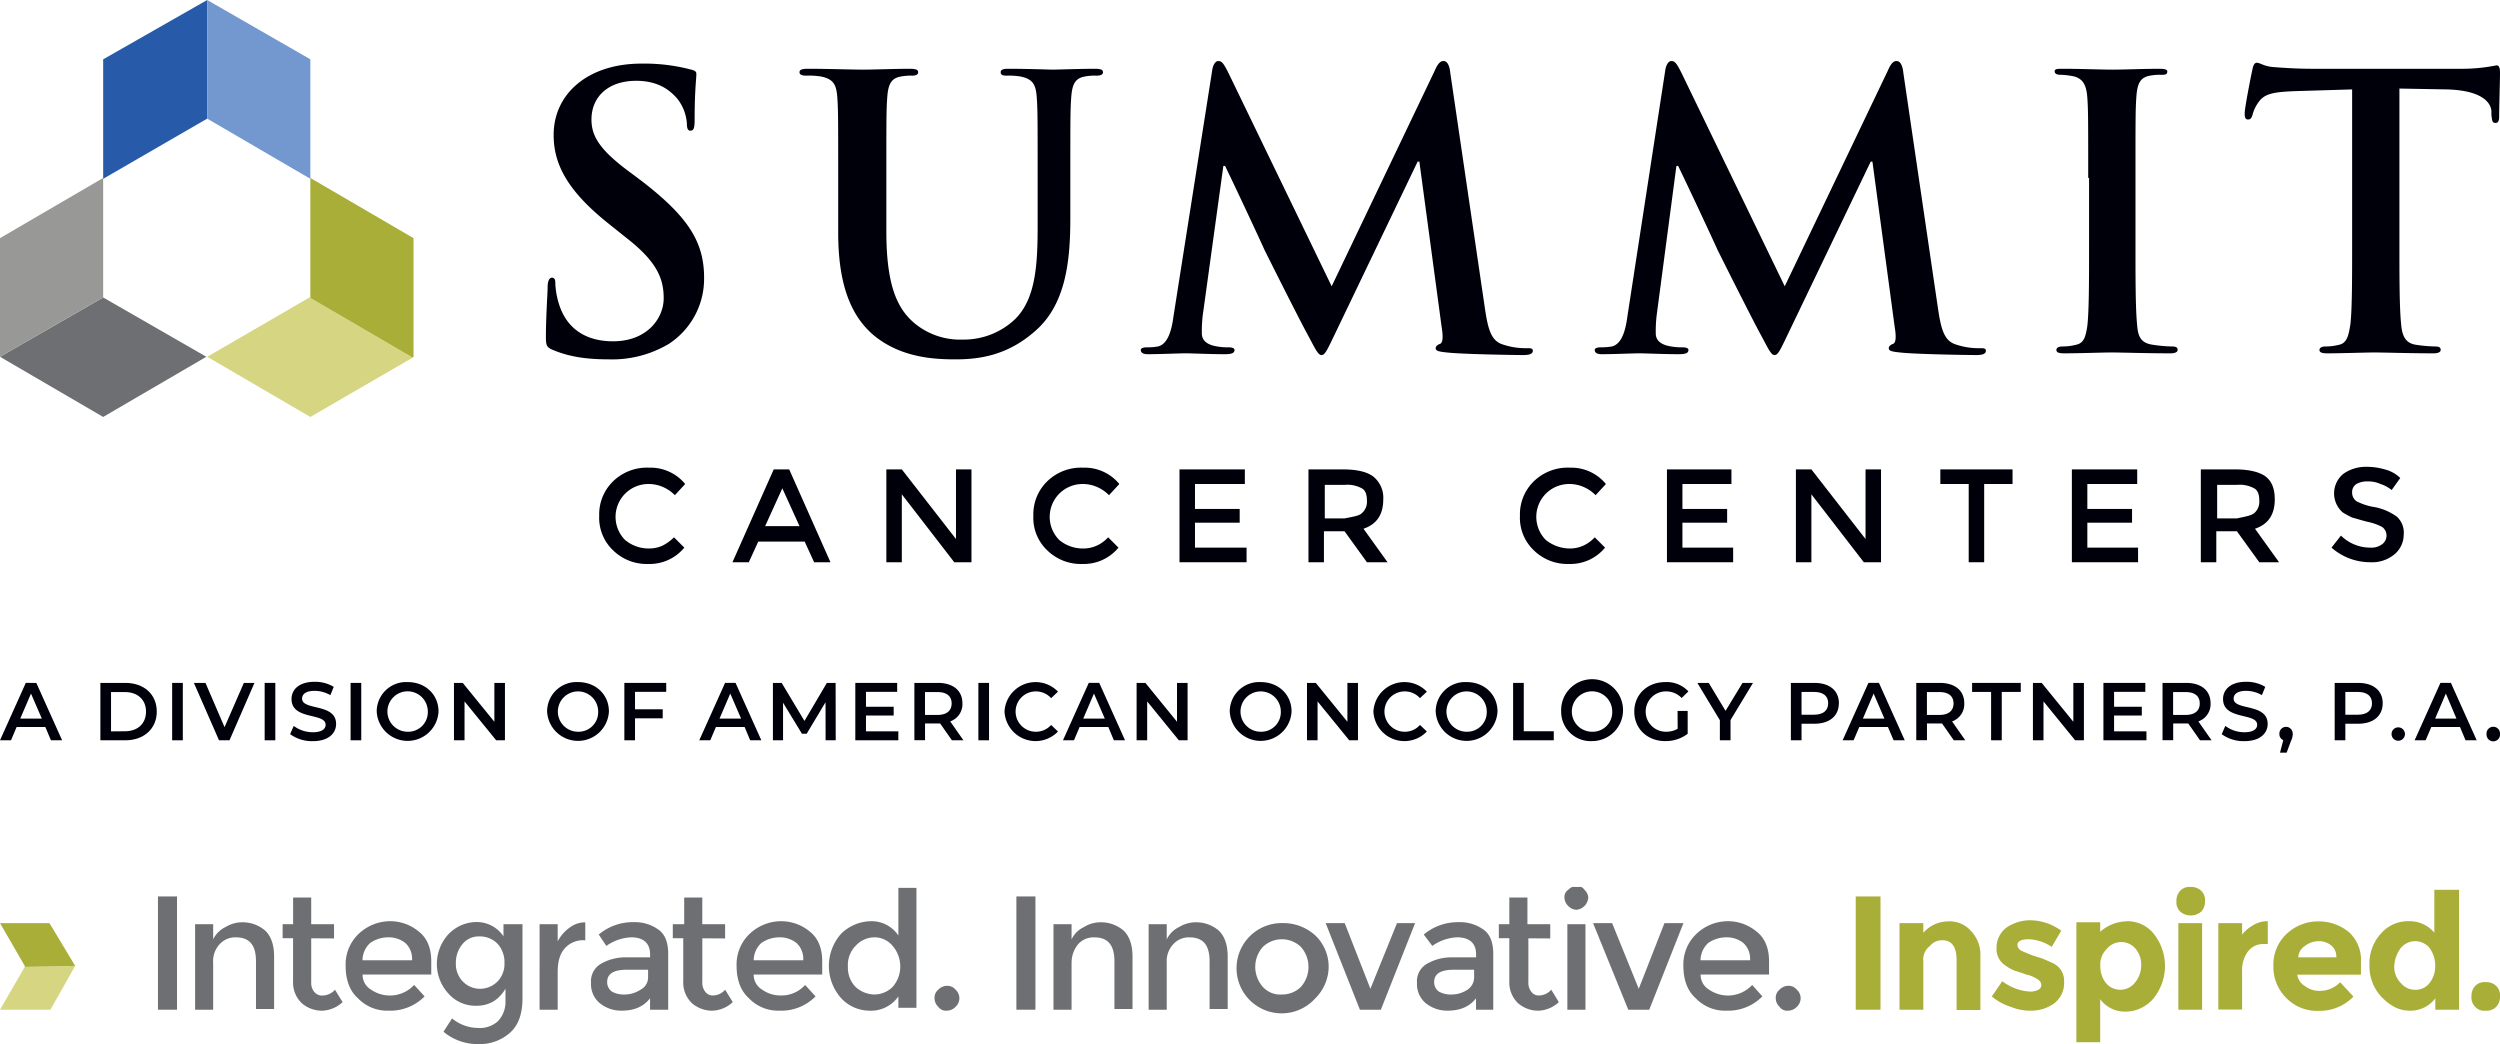 <svg id="ec639f54-2890-4096-afde-09c337bce779" data-name="Capa 1" xmlns="http://www.w3.org/2000/svg" xmlns:xlink="http://www.w3.org/1999/xlink" width="581.6" height="242.87" viewBox="0 0 581.6 242.87"><defs><clipPath id="b36e97ed-0ac2-4624-b91f-e7de640cc6d7" transform="translate(0)"><rect y="206.34" width="581.6" height="36.53" fill="none"/></clipPath></defs><polygon points="48.2 83 72.2 97 96 83.2 72 69.2 48.2 83" fill="#d6d682"/><polygon points="72.2 41.4 72.2 41.6 72.2 69.2 72 69.2 96 83.2 96.2 83 96.2 55.4 72.2 41.4" fill="#a9ae38"/><polygon points="0 83 0 83 24 97 48 83 24 69.2 0 83" fill="#6e6f72"/><polygon points="0 55.4 0 83 24 69.2 24 41.6 24 41.4 0 55.4" fill="#989896"/><polygon points="48.2 0 24 13.8 24 41.4 24 41.6 48.2 27.6 48.2 0" fill="#275ba9"/><polygon points="48.2 0 48.2 27.6 72.2 41.6 72.2 41.4 72.2 13.8 48.2 0" fill="#7298cf"/><path d="M128.6,81.4c-1.4-.6-1.6-1-1.6-3,0-4.8.4-10.2.4-11.6s.4-2.2,1-2.2c.8,0,.8.8.8,1.6a18.66,18.66,0,0,0,.8,4.4c2,6.6,7.2,8.8,12.6,8.8,8,0,11.8-5.4,11.8-10,0-4.4-1.4-8.4-8.6-14l-4-3.2c-9.6-7.6-13-13.8-13-20.8,0-9.6,8-16.6,20.4-16.6a42.28,42.28,0,0,1,11.6,1.4c.8.2,1.2.4,1.2,1,0,1.2-.4,3.8-.4,10.6,0,2-.2,2.6-1,2.6-.6,0-.8-.6-.8-1.6a10.46,10.46,0,0,0-2.2-5.8c-1.4-1.6-4-4.2-9.6-4.2-6.6,0-10.4,3.8-10.4,9,0,4,2,7.2,9.4,12.6l2.4,1.8c10.6,8.2,14.4,14,14.4,22.4A18.07,18.07,0,0,1,155.6,80a25.72,25.72,0,0,1-14,3.6c-5.2,0-9.2-.6-13-2.2" transform="translate(0)" fill="#00000b"/><path d="M195,41.4c0-13.4,0-15.8-.2-18.6-.2-3-.8-4.4-3.8-5a17.24,17.24,0,0,0-3.4-.2c-1,0-1.6-.2-1.6-.8s.6-.8,2-.8c4.6,0,10.2.2,12.8.2,2.2,0,7.6-.2,10.8-.2,1.4,0,2,.2,2,.8s-.6.8-1.4.8a12.3,12.3,0,0,0-2.6.2c-2.4.4-3,2-3.2,5-.2,2.8-.2,5.2-.2,18.6V53.8c0,12.8,2.6,18.2,6.8,21.6A16.62,16.62,0,0,0,224,79a17.31,17.31,0,0,0,12.2-4.8c4.8-4.8,5.2-12.8,5.2-21.8v-11c0-13.4,0-15.8-.2-18.6-.2-3-.8-4.4-3.8-5a16.17,16.17,0,0,0-3.2-.2c-1,0-1.4-.2-1.4-.8s.6-.8,1.8-.8c4.4,0,10,.2,10.2.2,1,0,6.6-.2,10-.2,1.2,0,1.8.2,1.8.8s-.6.8-1.6.8a11.4,11.4,0,0,0-2.6.2c-2.4.4-3,2-3.2,5-.2,2.8-.2,5.2-.2,18.6v9.4c0,9.8-1,20.2-8.4,26.4-6.2,5.4-12.6,6.4-18.2,6.4-4.6,0-13-.2-19.6-6-4.4-4-7.8-10.6-7.8-23.4Z" transform="translate(0)" fill="#00000b"/><path d="M282,16.4c.2-1.4.8-2.2,1.4-2.2.8,0,1.2.4,2.4,2.8l24,49.6,24-50.2c.6-1.4,1.2-2.2,2-2.2s1.4.8,1.6,2.8l8,54.4c.8,5.6,1.6,8,4.4,8.8a16.34,16.34,0,0,0,5.4.8c.8,0,1.4,0,1.4.6,0,.8-1,1-2.2,1-2.2,0-14.4-.2-17.8-.6-2-.2-2.6-.4-2.6-1,0-.4.4-.8,1-1s.8-1.4.4-3.8l-5.2-38.6h-.4l-19.2,40c-2,4.2-2.4,5-3.2,5s-1.6-1.8-3-4.4c-2.2-4-9-17.6-10.2-20-.8-1.8-6-13-9.2-19.6h-.4l-4.8,34.8a31,31,0,0,0-.2,4.2c0,1.6,1.2,2.4,2.6,2.8a13.78,13.78,0,0,0,3.6.4c.8,0,1.4.2,1.4.6,0,.8-.8,1-2.2,1-3.6,0-7.6-.2-9.2-.2s-5.8.2-8.8.2c-.8,0-1.6-.2-1.6-1,0-.4.6-.6,1.4-.6a13.28,13.28,0,0,0,2.6-.2c2.4-.6,3.2-4,3.6-7Z" transform="translate(0)" fill="#00000b"/><path d="M387.4,16.4c.2-1.4.8-2.2,1.4-2.2.8,0,1.2.4,2.4,2.8l24,49.6,24-50.2c.6-1.4,1.2-2.2,2-2.2s1.4.8,1.6,2.8l8,54.4c.8,5.6,1.6,8,4.4,8.8a16.34,16.34,0,0,0,5.4.8c.8,0,1.4,0,1.4.6,0,.8-1,1-2.2,1-2.2,0-14.4-.2-17.8-.6-2-.2-2.6-.4-2.6-1,0-.4.4-.8,1-1s.8-1.4.4-3.8l-5.2-38.6h-.4L416,77.6c-2,4.2-2.4,5-3.2,5s-1.6-1.8-3-4.4c-2.2-4-9-17.6-10.2-20-.8-1.8-6-13-9.2-19.6H390l-4.6,34.8a31,31,0,0,0-.2,4.2c0,1.6,1.2,2.4,2.6,2.8a13.78,13.78,0,0,0,3.6.4c.8,0,1.4.2,1.4.6,0,.8-.8,1-2.2,1-3.8,0-7.6-.2-9.2-.2s-5.8.2-8.8.2c-.8,0-1.6-.2-1.6-1,0-.4.6-.6,1.4-.6a14.35,14.35,0,0,0,2.6-.2c2.4-.6,3.2-4,3.6-7Z" transform="translate(0)" fill="#00000b"/><path d="M485.8,41.4c0-13.4,0-15.8-.2-18.6-.2-3-1-4.4-3-5a17.5,17.5,0,0,0-3.2-.4c-.8,0-1.4-.2-1.4-.8s.6-.6,2.2-.6c3.4,0,8.8.2,11.4.2,2.2,0,7.4-.2,10.8-.2q1.8,0,1.8.6c0,.8-.6.8-1.4.8a12.3,12.3,0,0,0-2.6.2c-2.4.4-3,2-3.2,5-.2,2.8-.2,5.2-.2,18.6V56.6c0,8.6,0,15.4.4,19.2.2,2.4.8,4,3.6,4.4a32.7,32.7,0,0,0,4.4.4c1,0,1.4.2,1.4.8s-.8.8-1.6.8c-5.8,0-11.4-.2-13.8-.2-2,0-7.6.2-11,.2-1.2,0-1.8-.2-1.8-.8,0-.4.4-.8,1.4-.8a12.53,12.53,0,0,0,3.2-.4c1.8-.4,2.2-1.8,2.6-4.4.4-3.6.4-10.6.4-19.2V41.4Z" transform="translate(0)" fill="#00000b"/><path d="M547.2,20.8l-13.2.4c-5.2.2-7.2.6-8.6,2.6a9,9,0,0,0-1.4,3c-.2.6-.4,1-1,1s-.8-.4-.8-1.4c0-1.4,1.6-9.4,1.8-10.2.2-1.2.6-1.6,1-1.6.8,0,1.6.8,3.8,1,2.6.2,5.8.4,8.8.4h34.8a40.4,40.4,0,0,0,8.4-.8c.6,0,.8.6.8,1.8,0,1.8-.2,8-.2,10.2,0,.8-.2,1.4-.8,1.4-.8,0-.8-.4-1-1.8v-1c-.2-2.2-2.6-4.8-10.4-5l-11-.2v36c0,8,0,15,.4,18.8.2,2.4.8,4.4,3.4,4.8a32.7,32.7,0,0,0,4.4.4c1,0,1.4.2,1.4.8s-.8.8-1.6.8c-5.8,0-11.4-.2-13.8-.2-2,0-7.6.2-11,.2-1.2,0-1.8-.2-1.8-.8,0-.4.4-.8,1.4-.8a12.53,12.53,0,0,0,3.2-.4c1.8-.4,2.2-2.2,2.6-4.8.4-3.6.4-10.6.4-18.8Z" transform="translate(0)" fill="#00000b"/><path d="M150.8,127.6a7.62,7.62,0,0,0,3.2-.6,10.55,10.55,0,0,0,2.8-2l2.4,2.4a10.43,10.43,0,0,1-8.4,3.8,11.15,11.15,0,0,1-8.2-3.2,10.41,10.41,0,0,1-3.2-8,10.7,10.7,0,0,1,3.2-8,11.3,11.3,0,0,1,8.4-3.2,10.43,10.43,0,0,1,8.4,3.8l-2.4,2.6a8.73,8.73,0,0,0-3-2,8.29,8.29,0,0,0-3.2-.6,7.64,7.64,0,0,0-5.4,13,8.54,8.54,0,0,0,5.4,2" transform="translate(0)" fill="#00000b"/><path d="M182,113.6l4,8.8h-8Zm-2-4.4-9.6,21.6h3.8l2.2-4.8h10.8l2.2,4.8h3.8l-9.6-21.6Z" transform="translate(0)" fill="#00000b"/><polygon points="222.4 109.2 222.4 125.4 209.8 109.2 206.2 109.2 206.2 130.8 209.8 130.8 209.8 115 222 130.8 226 130.8 226 109.2 222.4 109.2" fill="#00000b"/><path d="M251.8,127.6a7.62,7.62,0,0,0,3.2-.6,8.13,8.13,0,0,0,2.8-2l2.4,2.4a10.43,10.43,0,0,1-8.4,3.8,11.15,11.15,0,0,1-8.2-3.2,10.41,10.41,0,0,1-3.2-8,10.7,10.7,0,0,1,3.2-8,11.3,11.3,0,0,1,8.4-3.2,10.43,10.43,0,0,1,8.4,3.8l-2.4,2.6a8.73,8.73,0,0,0-3-2,8.29,8.29,0,0,0-3.2-.6,7.64,7.64,0,0,0-5.4,13,8.54,8.54,0,0,0,5.4,2" transform="translate(0)" fill="#00000b"/><polygon points="274.4 109.2 274.4 130.8 290 130.8 290 127.4 278 127.4 278 121.6 288.4 121.6 288.4 118.4 278 118.4 278 112.6 289.6 112.6 289.6 109.2 274.4 109.2" fill="#00000b"/><path d="M316.8,119.4a3.51,3.51,0,0,0,1.2-3c0-1.4-.4-2.4-1.2-2.8a7,7,0,0,0-4-.8h-4.6v7.8h4.6c2-.4,3.4-.6,4-1.2m5-3.2c0,3.6-1.6,5.8-4.6,6.8l5.6,7.8H318l-5.2-7.2H308v7.2h-3.6V109.2h8c3.4,0,5.6.6,7,1.6a6.32,6.32,0,0,1,2.4,5.4" transform="translate(0)" fill="#00000b"/><path d="M365,127.6a7.62,7.62,0,0,0,3.2-.6,8.13,8.13,0,0,0,2.8-2l2.4,2.4a10.43,10.43,0,0,1-8.4,3.8,11.15,11.15,0,0,1-8.2-3.2,10.41,10.41,0,0,1-3.2-8,10.7,10.7,0,0,1,3.2-8,11.3,11.3,0,0,1,8.4-3.2,10.43,10.43,0,0,1,8.4,3.8l-2.4,2.6a8.73,8.73,0,0,0-3-2,8.29,8.29,0,0,0-3.2-.6,7.64,7.64,0,0,0-5.4,13,9,9,0,0,0,5.4,2" transform="translate(0)" fill="#00000b"/><polygon points="387.8 109.2 387.8 130.8 403.2 130.8 403.2 127.4 391.4 127.4 391.4 121.6 401.8 121.6 401.8 118.4 391.4 118.4 391.4 112.6 402.8 112.6 402.8 109.2 387.8 109.2" fill="#00000b"/><polygon points="434 109.2 434 125.4 421.4 109.2 417.8 109.2 417.8 130.8 421.4 130.8 421.4 115 433.6 130.8 437.6 130.8 437.6 109.2 434 109.2" fill="#00000b"/><polygon points="451.4 109.2 451.4 112.6 458 112.6 458 130.8 461.6 130.8 461.6 112.6 468.2 112.6 468.2 109.2 451.4 109.2" fill="#00000b"/><polygon points="482 109.2 482 130.8 497.4 130.8 497.4 127.4 485.6 127.4 485.6 121.6 496 121.6 496 118.4 485.6 118.4 485.6 112.6 497.2 112.6 497.2 109.2 482 109.2" fill="#00000b"/><path d="M524.4,119.4a3.51,3.51,0,0,0,1.2-3c0-1.4-.4-2.4-1.2-2.8a7,7,0,0,0-4-.8h-4.6v7.8h4.6c1.8-.4,3.2-.6,4-1.2m4.8-3.2c0,3.6-1.6,5.8-4.6,6.8l5.6,7.8h-4.6l-5.2-7.2h-4.8v7.2H512V109.2h8c3.2,0,5.6.6,7,1.6,1.6,1.2,2.2,3,2.2,5.4" transform="translate(0)" fill="#00000b"/><path d="M550.8,112a5,5,0,0,0-2.6.6,2.21,2.21,0,0,0-1,2,2.46,2.46,0,0,0,1,2,13.85,13.85,0,0,0,4.4,1.4,13,13,0,0,1,5,2.2,5,5,0,0,1,1.6,4.2A6,6,0,0,1,557,129a8.19,8.19,0,0,1-5.6,1.8,13.62,13.62,0,0,1-9-3.4l2.2-2.8a9.69,9.69,0,0,0,6.8,2.8,4.23,4.23,0,0,0,2.8-.8,2.5,2.5,0,0,0,0-4,12.59,12.59,0,0,0-3.4-1.2c-1.6-.4-2.8-.8-3.6-1a21.82,21.82,0,0,1-2.2-1.2,5.88,5.88,0,0,1,.2-9,9.1,9.1,0,0,1,5.4-1.6,15.23,15.23,0,0,1,4.2.6,8,8,0,0,1,3.6,2l-2,2.8a8,8,0,0,0-2.6-1.4,6.68,6.68,0,0,0-3-.6" transform="translate(0)" fill="#00000b"/><path d="M10.55,169.13H3.87l-1.31,3.09H0l6-13.35H8.45l6,13.35h-2.6Zm-.82-1.95-2.52-5.83-2.5,5.83Z" transform="translate(0)" fill="#00000b"/><path d="M23.35,158.87h5.83c4.33,0,7.29,2.67,7.29,6.67s-3,6.68-7.29,6.68H23.35Zm5.72,11.25c3,0,4.9-1.81,4.9-4.58S32,161,29.07,161H25.83v9.15Z" transform="translate(0)" fill="#00000b"/><rect x="40.05" y="158.87" width="2.48" height="13.35" fill="#00000b"/><polygon points="59.2 158.87 53.39 172.22 50.95 172.22 45.11 158.87 47.8 158.87 52.24 169.17 56.73 158.87 59.2 158.87" fill="#00000b"/><rect x="61.57" y="158.87" width="2.48" height="13.35" fill="#00000b"/><path d="M67.48,170.81l.86-1.93a7.4,7.4,0,0,0,4.41,1.47c2.08,0,3-.74,3-1.74,0-2.88-7.93-1-7.93-6,0-2.15,1.72-4,5.38-4a8.45,8.45,0,0,1,4.44,1.18l-.78,1.93a7.38,7.38,0,0,0-3.68-1c-2.06,0-2.9.8-2.9,1.81,0,2.84,7.91,1,7.91,5.89,0,2.14-1.73,4-5.39,4a8.65,8.65,0,0,1-5.27-1.6" transform="translate(0)" fill="#00000b"/><rect x="81.56" y="158.87" width="2.48" height="13.35" fill="#00000b"/><path d="M87.64,165.54a6.84,6.84,0,0,1,7.19-6.86c4.14,0,7.19,2.9,7.19,6.86a7.2,7.2,0,0,1-14.38,0m11.89,0a4.7,4.7,0,1,0-4.7,4.69,4.56,4.56,0,0,0,4.7-4.69" transform="translate(0)" fill="#00000b"/><polygon points="117.47 158.87 117.47 172.22 115.43 172.22 108.07 163.18 108.07 172.22 105.61 172.22 105.61 158.87 107.65 158.87 115.01 167.91 115.01 158.87 117.47 158.87" fill="#00000b"/><path d="M127.28,165.54a6.84,6.84,0,0,1,7.19-6.86c4.14,0,7.19,2.9,7.19,6.86a7.2,7.2,0,0,1-14.38,0m11.88,0a4.69,4.69,0,1,0-4.69,4.69,4.55,4.55,0,0,0,4.69-4.69" transform="translate(0)" fill="#00000b"/><polygon points="147.73 160.95 147.73 165.01 154.17 165.01 154.17 167.11 147.73 167.11 147.73 172.22 145.25 172.22 145.25 158.87 154.99 158.87 154.99 160.95 147.73 160.95" fill="#00000b"/><path d="M173.23,169.13h-6.68l-1.31,3.09h-2.56l6-13.35h2.44l6,13.35h-2.6Zm-.82-1.95-2.52-5.83-2.5,5.83Z" transform="translate(0)" fill="#00000b"/><polygon points="192.07 172.22 192.05 163.37 187.67 170.69 186.56 170.69 182.17 163.48 182.17 172.22 179.81 172.22 179.81 158.87 181.85 158.87 187.15 167.72 192.36 158.87 194.4 158.87 194.42 172.22 192.07 172.22" fill="#00000b"/><polygon points="208.99 170.14 208.99 172.22 198.98 172.22 198.98 158.87 208.72 158.87 208.72 160.95 201.46 160.95 201.46 164.42 207.9 164.42 207.9 166.46 201.46 166.46 201.46 170.14 208.99 170.14" fill="#00000b"/><path d="M221.45,172.22l-2.73-3.91a4.43,4.43,0,0,1-.52,0h-3v3.89h-2.48V158.87h5.49c3.51,0,5.69,1.79,5.69,4.75a4.26,4.26,0,0,1-2.84,4.21l3.07,4.39ZM218.09,161h-2.9v5.32h2.9c2.17,0,3.3-1,3.3-2.67s-1.13-2.65-3.3-2.65" transform="translate(0)" fill="#00000b"/><rect x="227.61" y="158.87" width="2.48" height="13.35" fill="#00000b"/><path d="M233.69,165.54a7.23,7.23,0,0,1,12.44-4.63l-1.6,1.51a4.71,4.71,0,0,0-3.57-1.57,4.69,4.69,0,1,0,0,9.38,4.65,4.65,0,0,0,3.57-1.58l1.6,1.53a7.23,7.23,0,0,1-12.44-4.64" transform="translate(0)" fill="#00000b"/><path d="M257.84,169.13h-6.68l-1.31,3.09h-2.56l6-13.35h2.44l6,13.35h-2.6Zm-.82-1.95-2.52-5.83-2.5,5.83Z" transform="translate(0)" fill="#00000b"/><polygon points="276.28 158.87 276.28 172.22 274.24 172.22 266.88 163.18 266.88 172.22 264.42 172.22 264.42 158.87 266.46 158.87 273.82 167.91 273.82 158.87 276.28 158.87" fill="#00000b"/><path d="M286.09,165.54a6.84,6.84,0,0,1,7.19-6.86c4.14,0,7.19,2.9,7.19,6.86a7.2,7.2,0,0,1-14.38,0m11.88,0a4.69,4.69,0,1,0-4.69,4.69,4.55,4.55,0,0,0,4.69-4.69" transform="translate(0)" fill="#00000b"/><polygon points="315.92 158.87 315.92 172.22 313.88 172.22 306.52 163.18 306.52 172.22 304.06 172.22 304.06 158.87 306.1 158.87 313.46 167.91 313.46 158.87 315.92 158.87" fill="#00000b"/><path d="M319.51,165.54a7.22,7.22,0,0,1,12.43-4.63l-1.6,1.51a4.68,4.68,0,0,0-3.57-1.57,4.69,4.69,0,1,0,0,9.38,4.62,4.62,0,0,0,3.57-1.58l1.6,1.53a7.22,7.22,0,0,1-12.43-4.64" transform="translate(0)" fill="#00000b"/><path d="M334,165.54a6.84,6.84,0,0,1,7.19-6.86c4.14,0,7.19,2.9,7.19,6.86a7.2,7.2,0,0,1-14.38,0m11.88,0a4.69,4.69,0,1,0-4.69,4.69,4.55,4.55,0,0,0,4.69-4.69" transform="translate(0)" fill="#00000b"/><polygon points="352.01 158.87 354.49 158.87 354.49 170.12 361.47 170.12 361.47 172.22 352.01 172.22 352.01 158.87" fill="#00000b"/><path d="M363.19,165.54a7.2,7.2,0,1,1,7.19,6.87,6.84,6.84,0,0,1-7.19-6.87m11.88,0a4.7,4.7,0,1,0-4.69,4.69,4.55,4.55,0,0,0,4.69-4.69" transform="translate(0)" fill="#00000b"/><path d="M390.27,165.39h2.35v5.32a8.45,8.45,0,0,1-5.23,1.7c-4.14,0-7.19-2.88-7.19-6.87s3.05-6.86,7.23-6.86a6.9,6.9,0,0,1,5.36,2.17l-1.57,1.53a4.94,4.94,0,0,0-3.68-1.53,4.69,4.69,0,1,0,0,9.38,5.45,5.45,0,0,0,2.75-.68Z" transform="translate(0)" fill="#00000b"/><polygon points="402.59 167.51 402.59 172.22 400.11 172.22 400.11 167.55 394.87 158.87 397.52 158.87 401.43 165.37 405.38 158.87 407.82 158.87 402.59 167.51" fill="#00000b"/><path d="M427.79,163.62c0,2.93-2.17,4.75-5.68,4.75h-3v3.85h-2.48V158.87h5.5c3.51,0,5.68,1.79,5.68,4.75m-2.5,0c0-1.68-1.12-2.65-3.3-2.65h-2.9v5.3H422c2.18,0,3.3-1,3.3-2.65" transform="translate(0)" fill="#00000b"/><path d="M439.21,169.13h-6.67l-1.32,3.09h-2.55l6-13.35h2.45l6,13.35h-2.59Zm-.82-1.95-2.51-5.83-2.5,5.83Z" transform="translate(0)" fill="#00000b"/><path d="M454.53,172.22l-2.73-3.91a4.35,4.35,0,0,1-.51,0h-3v3.89H445.8V158.87h5.49c3.51,0,5.68,1.79,5.68,4.75a4.26,4.26,0,0,1-2.84,4.21l3.07,4.39ZM451.17,161h-2.89v5.32h2.89c2.18,0,3.3-1,3.3-2.67s-1.12-2.65-3.3-2.65" transform="translate(0)" fill="#00000b"/><polygon points="463.21 160.97 458.79 160.97 458.79 158.87 470.11 158.87 470.11 160.97 465.69 160.97 465.69 172.22 463.21 172.22 463.21 160.97" fill="#00000b"/><polygon points="484.8 158.87 484.8 172.22 482.76 172.22 475.4 163.18 475.4 172.22 472.94 172.22 472.94 158.87 474.98 158.87 482.34 167.91 482.34 158.87 484.8 158.87" fill="#00000b"/><polygon points="499.35 170.14 499.35 172.22 489.34 172.22 489.34 158.87 499.09 158.87 499.09 160.95 491.82 160.95 491.82 164.42 498.27 164.42 498.27 166.46 491.82 166.46 491.82 170.14 499.35 170.14" fill="#00000b"/><path d="M511.81,172.22l-2.73-3.91a4.35,4.35,0,0,1-.51,0h-3v3.89h-2.48V158.87h5.5c3.51,0,5.68,1.79,5.68,4.75a4.26,4.26,0,0,1-2.84,4.21l3.07,4.39ZM508.45,161h-2.9v5.32h2.9c2.18,0,3.3-1,3.3-2.67s-1.12-2.65-3.3-2.65" transform="translate(0)" fill="#00000b"/><path d="M516.85,170.81l.85-1.93a7.4,7.4,0,0,0,4.41,1.47c2.08,0,3-.74,3-1.74,0-2.88-7.94-1-7.94-6,0-2.15,1.72-4,5.38-4a8.45,8.45,0,0,1,4.44,1.18l-.78,1.93a7.38,7.38,0,0,0-3.68-1c-2.06,0-2.9.8-2.9,1.81,0,2.84,7.92,1,7.92,5.89,0,2.14-1.74,4-5.4,4a8.6,8.6,0,0,1-5.26-1.6" transform="translate(0)" fill="#00000b"/><path d="M533.4,170.77a4.19,4.19,0,0,1-.44,1.64l-1,2.69h-1.54l.76-2.92a1.46,1.46,0,0,1-.9-1.41,1.55,1.55,0,1,1,3.09,0" transform="translate(0)" fill="#00000b"/><path d="M554.31,163.62c0,2.93-2.18,4.75-5.69,4.75h-3v3.85h-2.48V158.87h5.49c3.51,0,5.69,1.79,5.69,4.75m-2.5,0c0-1.68-1.13-2.65-3.3-2.65h-2.9v5.3h2.9c2.17,0,3.3-1,3.3-2.65" transform="translate(0)" fill="#00000b"/><path d="M556.37,170.77a1.56,1.56,0,1,1,3.12,0,1.56,1.56,0,1,1-3.12,0" transform="translate(0)" fill="#00000b"/><path d="M572.29,169.13h-6.67l-1.32,3.09h-2.56l6-13.35h2.44l6,13.35h-2.59Zm-.82-1.95L569,161.35l-2.49,5.83Z" transform="translate(0)" fill="#00000b"/><path d="M578.47,170.77a1.57,1.57,0,1,1,3.13,0,1.57,1.57,0,1,1-3.13,0" transform="translate(0)" fill="#00000b"/><rect x="36.75" y="208.55" width="4.43" height="26.35" fill="#6e6f72"/><g clip-path="url(#b36e97ed-0ac2-4624-b91f-e7de640cc6d7)"><path d="M49.59,224.05V234.9h-4.2V215h4.2v3.54a6.08,6.08,0,0,1,2.88-2.87,7.43,7.43,0,0,1,3.76-1.11,8.09,8.09,0,0,1,5.54,2q2,2,2,6v12.18H59.55V223.61c0-3.77-1.54-5.54-4.64-5.54a4.86,4.86,0,0,0-3.77,1.55,5.75,5.75,0,0,0-1.55,4.43" transform="translate(0)" fill="#6e6f72"/><path d="M72.4,218.29v10.19a3.31,3.31,0,0,0,.66,2.21,2.32,2.32,0,0,0,2.21.89,3.86,3.86,0,0,0,2.66-1.33l1.77,2.88a7.3,7.3,0,0,1-4.87,2,7.19,7.19,0,0,1-4.65-1.77,6.67,6.67,0,0,1-2-5.09v-10H65.75V215h2.44v-6.2H72.4V215h5.31v3.32Z" transform="translate(0)" fill="#6e6f72"/><path d="M84.35,223.39H95.86a5,5,0,0,0-1.55-4,6.19,6.19,0,0,0-4-1.33,7.35,7.35,0,0,0-4.21,1.33,5.55,5.55,0,0,0-1.77,4m15.72,3.32H84.35a4,4,0,0,0,2,3.54,7.72,7.72,0,0,0,10-1.11l2.43,2.66a11.18,11.18,0,0,1-8.41,3.32,9.38,9.38,0,0,1-7.09-2.88c-2-1.77-2.87-4.43-2.87-7.53a9.79,9.79,0,0,1,3.1-7.52,10.65,10.65,0,0,1,7.08-2.88,10.36,10.36,0,0,1,6.86,2.43c2,1.55,2.88,4,2.88,6.87v3.1Z" transform="translate(0)" fill="#6e6f72"/><path d="M106.05,224.05a5.84,5.84,0,0,0,1.55,4.21,5.55,5.55,0,0,0,4,1.77,5.71,5.71,0,0,0,4.21-1.77,5.84,5.84,0,0,0,1.55-4.21,6.38,6.38,0,0,0-1.55-4.43,5.71,5.71,0,0,0-4.21-1.77,4.87,4.87,0,0,0-4,1.77,6.76,6.76,0,0,0-1.55,4.43m15.5-9.3v17.49c0,3.54-.89,6.2-2.88,8a10.63,10.63,0,0,1-7.31,2.66,12.38,12.38,0,0,1-8.19-2.88l2-3.1a9.57,9.57,0,0,0,6,2.22,6.28,6.28,0,0,0,4.65-1.55,6.52,6.52,0,0,0,1.77-4.87V230a8.26,8.26,0,0,1-2.66,2.88,7.64,7.64,0,0,1-4,1.1,8.41,8.41,0,0,1-6.64-2.87,10.19,10.19,0,0,1,0-13.73,9.09,9.09,0,0,1,6.42-2.88,7.52,7.52,0,0,1,6.42,3.32V215h4.43Z" transform="translate(0)" fill="#6e6f72"/><path d="M135.94,218.74a5.69,5.69,0,0,0-4.65,2c-1.11,1.33-1.55,3.1-1.55,5.53v8.64h-4.21V215h4.21v4a9,9,0,0,1,2.65-3.1,6,6,0,0,1,3.77-1.33v4.21Z" transform="translate(0)" fill="#6e6f72"/><path d="M150.77,227.37V225.6H145.9c-3.1,0-4.65.89-4.65,2.88a2.71,2.71,0,0,0,1.11,2.21,5.87,5.87,0,0,0,3.1.67,6.75,6.75,0,0,0,3.54-1.11,3.2,3.2,0,0,0,1.77-2.88M155,234.9h-3.77v-2.66c-1.55,2-3.76,2.88-6.64,2.88a7.88,7.88,0,0,1-5.09-1.77,5.72,5.72,0,0,1-2-4.65,4.69,4.69,0,0,1,2.21-4.43,11.35,11.35,0,0,1,6-1.55h5.53v-.66c0-2.66-1.55-4-4.43-4a10.66,10.66,0,0,0-5.75,2l-1.77-2.65a12.36,12.36,0,0,1,8.19-2.88,9.35,9.35,0,0,1,5.75,1.77c1.55,1.11,2.22,3.1,2.22,5.54V234.9Z" transform="translate(0)" fill="#6e6f72"/><path d="M163.39,218.29v10.19a3.31,3.31,0,0,0,.66,2.21,2.16,2.16,0,0,0,2,.89,3.84,3.84,0,0,0,2.65-1.33l1.77,2.88a7.3,7.3,0,0,1-4.87,2,7.19,7.19,0,0,1-4.65-1.77,6.67,6.67,0,0,1-2-5.09v-10h-2.43V215h2.65v-6.2h4.21V215h5.31v3.32Z" transform="translate(0)" fill="#6e6f72"/><path d="M175.34,223.39h11.52a5,5,0,0,0-1.55-4,6.23,6.23,0,0,0-4-1.33,7.35,7.35,0,0,0-4.21,1.33,5.59,5.59,0,0,0-1.77,4m15.72,3.32H175.34a4,4,0,0,0,2,3.54,7.22,7.22,0,0,0,4.2,1.33,7.34,7.34,0,0,0,5.76-2.44l2.43,2.66a11.18,11.18,0,0,1-8.41,3.32,9.35,9.35,0,0,1-7.08-2.88c-2-1.77-2.88-4.43-2.88-7.53a9.82,9.82,0,0,1,3.1-7.52,10.67,10.67,0,0,1,7.08-2.88,10.41,10.41,0,0,1,6.87,2.43c2,1.55,2.87,4,2.87,6.87v3.1Z" transform="translate(0)" fill="#6e6f72"/><path d="M197.26,224.94a6.38,6.38,0,0,0,1.77,4.65,6.63,6.63,0,0,0,4.43,1.77,6.09,6.09,0,0,0,4.21-1.77,7.19,7.19,0,0,0,1.77-4.65,7.34,7.34,0,0,0-1.77-4.88,5.49,5.49,0,0,0-4.21-2,5.94,5.94,0,0,0-4.43,2,6.35,6.35,0,0,0-1.77,4.88m-1.55,7.3a11.27,11.27,0,0,1,0-15.05,10.13,10.13,0,0,1,6.87-2.88,7.52,7.52,0,0,1,6.42,3.32V206.56h4.2v27.9H209V231.8a7.77,7.77,0,0,1-6.87,3.32,9,9,0,0,1-6.42-2.88" transform="translate(0)" fill="#6e6f72"/><path d="M218.29,234.23a2.79,2.79,0,0,1-.88-2,2.41,2.41,0,0,1,.88-2,2.84,2.84,0,0,1,2-.89,2.42,2.42,0,0,1,2,.89,2.67,2.67,0,0,1,0,4,2.78,2.78,0,0,1-2,.89,2.16,2.16,0,0,1-2-.89" transform="translate(0)" fill="#6e6f72"/></g><rect x="236.45" y="208.55" width="4.43" height="26.35" fill="#6e6f72"/><g clip-path="url(#b36e97ed-0ac2-4624-b91f-e7de640cc6d7)"><path d="M249.29,224.05V234.9h-4.21V215h4.21v3.54a6,6,0,0,1,2.88-2.87,7.37,7.37,0,0,1,3.76-1.11,8.1,8.1,0,0,1,5.54,2c1.32,1.33,2,3.32,2,6v12.18h-4.21V223.61c0-3.77-1.55-5.54-4.65-5.54a4.84,4.84,0,0,0-3.76,1.55,6.66,6.66,0,0,0-1.55,4.43" transform="translate(0)" fill="#6e6f72"/><path d="M271.43,224.05V234.9h-4.21V215h4.21v3.54a6,6,0,0,1,2.88-2.87,7.37,7.37,0,0,1,3.76-1.11,8.1,8.1,0,0,1,5.54,2c1.32,1.33,2,3.32,2,6v12.18h-4.21V223.61c0-3.77-1.55-5.54-4.65-5.54a4.84,4.84,0,0,0-3.76,1.55,5.71,5.71,0,0,0-1.55,4.43" transform="translate(0)" fill="#6e6f72"/><path d="M293.79,229.59a5.42,5.42,0,0,0,4.43,1.77,6.18,6.18,0,0,0,4.42-1.77,7,7,0,0,0,0-9.3,6.39,6.39,0,0,0-8.85,0,7,7,0,0,0,0,9.3M306,232.24a10.5,10.5,0,1,1-7.53-17.49,11,11,0,0,1,7.53,2.88,10.05,10.05,0,0,1,3.1,7.31,10.42,10.42,0,0,1-3.1,7.3" transform="translate(0)" fill="#6e6f72"/></g><polygon points="316.37 234.9 308.4 214.75 312.83 214.75 318.81 230.03 325 214.75 329.21 214.75 321.24 234.9 316.37 234.9" fill="#6e6f72"/><g clip-path="url(#b36e97ed-0ac2-4624-b91f-e7de640cc6d7)"><path d="M342.94,227.37V225.6h-4.65c-3.1,0-4.65.89-4.65,2.88a2.71,2.71,0,0,0,1.11,2.21,5.87,5.87,0,0,0,3.1.67,6.75,6.75,0,0,0,3.54-1.11,3.46,3.46,0,0,0,1.55-2.88m4.2,7.53h-3.76v-2.66c-1.55,2-3.76,2.88-6.64,2.88a7.88,7.88,0,0,1-5.09-1.77,5.73,5.73,0,0,1-2-4.65,4.7,4.7,0,0,1,2.22-4.43,11.35,11.35,0,0,1,6-1.55h5.53v-.66c0-2.66-1.55-4-4.43-4a10.66,10.66,0,0,0-5.75,2l-2-2.65a12.4,12.4,0,0,1,8.2-2.88,9.35,9.35,0,0,1,5.75,1.77c1.55,1.11,2.22,3.1,2.22,5.54V234.9Z" transform="translate(0)" fill="#6e6f72"/><path d="M355.56,218.29v10.19a3.31,3.31,0,0,0,.66,2.21,2.15,2.15,0,0,0,2,.89,3.84,3.84,0,0,0,2.66-1.33l1.77,2.88a7.3,7.3,0,0,1-4.87,2,7.19,7.19,0,0,1-4.65-1.77,6.67,6.67,0,0,1-2-5.09v-10h-2.44V215h2.44v-6.2h4.21V215h5.31v3.32Z" transform="translate(0)" fill="#6e6f72"/><path d="M368.84,234.9h-4.21V215h4.21Zm-4-24.13a2.8,2.8,0,0,1-.89-2,2,2,0,0,1,.89-1.77,2.79,2.79,0,0,1,2-.88,2,2,0,0,1,1.77.88,2.76,2.76,0,0,1,.88,1.77,3.06,3.06,0,0,1-2.65,2.88,2.69,2.69,0,0,1-2-.88" transform="translate(0)" fill="#6e6f72"/></g><polygon points="378.8 234.9 370.61 214.75 375.04 214.75 381.24 230.03 387.22 214.75 391.64 214.75 383.68 234.9 378.8 234.9" fill="#6e6f72"/><g clip-path="url(#b36e97ed-0ac2-4624-b91f-e7de640cc6d7)"><path d="M395.63,223.39h11.51a5,5,0,0,0-1.55-4,6.19,6.19,0,0,0-4-1.33,7.35,7.35,0,0,0-4.21,1.33,5.55,5.55,0,0,0-1.77,4m15.72,3.32H395.63a4,4,0,0,0,2,3.54,7.71,7.71,0,0,0,10-1.11L410,231.8a11.18,11.18,0,0,1-8.41,3.32,9.38,9.38,0,0,1-7.09-2.88c-2-1.77-2.88-4.43-2.88-7.53a9.82,9.82,0,0,1,3.1-7.52,10.69,10.69,0,0,1,7.09-2.88,10.36,10.36,0,0,1,6.86,2.43c2,1.55,2.88,4,2.88,6.87v3.1Z" transform="translate(0)" fill="#6e6f72"/><path d="M414,234.23a2.76,2.76,0,0,1-.89-2,2.39,2.39,0,0,1,.89-2,2.8,2.8,0,0,1,2-.89,2.42,2.42,0,0,1,2,.89,2.67,2.67,0,0,1,0,4,2.78,2.78,0,0,1-2,.89,2.14,2.14,0,0,1-2-.89" transform="translate(0)" fill="#6e6f72"/></g><rect x="431.72" y="208.55" width="5.76" height="26.35" fill="#a9ae38"/><g clip-path="url(#b36e97ed-0ac2-4624-b91f-e7de640cc6d7)"><path d="M447.44,223.61V234.9H441.9V214.75h5.54V217a7.78,7.78,0,0,1,5.75-2.65,6.57,6.57,0,0,1,5.32,2.21,8,8,0,0,1,2.21,6v12.4h-5.54V223.39c0-3.1-1.1-4.65-3.32-4.65a3.57,3.57,0,0,0-2.87,1.32,3.89,3.89,0,0,0-1.55,3.55" transform="translate(0)" fill="#a9ae38"/><path d="M480.2,228.48a6,6,0,0,1-2.21,4.87,9.16,9.16,0,0,1-5.54,1.77,11.47,11.47,0,0,1-4.65-.89,12.28,12.28,0,0,1-4.42-2.43l2.43-3.54a11.71,11.71,0,0,0,6.64,2.43,4.15,4.15,0,0,0,1.77-.44,1.22,1.22,0,0,0,.67-1.11,1.61,1.61,0,0,0-.89-1.33,7.4,7.4,0,0,0-2.65-1.1c-1.11-.45-2-.67-2.66-.89a8.64,8.64,0,0,1-2-1.11,4.55,4.55,0,0,1-2.22-4.2,5.86,5.86,0,0,1,2.22-4.65,9.84,9.84,0,0,1,5.75-1.77,12.46,12.46,0,0,1,7.09,2.43l-2.22,3.77a10.11,10.11,0,0,0-5.31-1.78c-1.77,0-2.66.45-2.66,1.33a1.61,1.61,0,0,0,.89,1.33c.44.22,1.55.67,2.66,1.11,1.32.44,2.21.66,2.65.88s1.11.45,2,.89a4.51,4.51,0,0,1,2.65,4.43" transform="translate(0)" fill="#a9ae38"/><path d="M488.62,224.71a6.23,6.23,0,0,0,1.32,4,4.33,4.33,0,0,0,6.64,0,6.36,6.36,0,0,0,1.55-4,5.78,5.78,0,0,0-1.32-4,4.33,4.33,0,0,0-6.64,0,5,5,0,0,0-1.55,4m6.19-10.4a7.82,7.82,0,0,1,6.2,2.88,12,12,0,0,1,0,15.05,8.52,8.52,0,0,1-6.42,3.1,7.14,7.14,0,0,1-6-2.88v10h-5.54v-27.9h5.54v2.21a9.49,9.49,0,0,1,6.19-2.43" transform="translate(0)" fill="#a9ae38"/><path d="M512.3,234.9h-5.53V214.75h5.53Zm-5.09-22.81a3,3,0,0,1-.88-2.43,3.35,3.35,0,0,1,.88-2.44,3,3,0,0,1,2.44-.88,3.33,3.33,0,0,1,2.43.88,3,3,0,0,1,.89,2.44,3.3,3.3,0,0,1-.89,2.43,3.78,3.78,0,0,1-4.87,0" transform="translate(0)" fill="#a9ae38"/><path d="M526.69,219.62a4.45,4.45,0,0,0-3.76,1.77A7.31,7.31,0,0,0,521.6,226v8.86h-5.53V214.75h5.53v2.66a8.94,8.94,0,0,1,2.66-2.22,6.28,6.28,0,0,1,3.32-.88v5.31Z" transform="translate(0)" fill="#a9ae38"/><path d="M542.19,219.84a4.45,4.45,0,0,0-2.87-.88,5.29,5.29,0,0,0-3.1,1.1,3.37,3.37,0,0,0-1.55,2.66h8.85a3.29,3.29,0,0,0-1.33-2.88m5.32,12a10.89,10.89,0,0,1-8,3.32,10,10,0,0,1-7.53-2.88,10.19,10.19,0,0,1-3.1-7.53,9.82,9.82,0,0,1,3.1-7.52,10.75,10.75,0,0,1,7.31-2.88,11,11,0,0,1,7.08,2.43,8.59,8.59,0,0,1,2.88,6.87v3.1H534.44a3.66,3.66,0,0,0,1.78,2.65,5.39,5.39,0,0,0,3.32,1.11,6.51,6.51,0,0,0,4.87-2Z" transform="translate(0)" fill="#a9ae38"/><path d="M557,224.71a5.34,5.34,0,0,0,1.55,4,4.25,4.25,0,0,0,3.32,1.55,4,4,0,0,0,3.32-1.55,6.23,6.23,0,0,0,1.33-4,6.81,6.81,0,0,0-1.33-4.2,4.33,4.33,0,0,0-6.64,0,7.5,7.5,0,0,0-1.55,4.2m3.54,10.41c-2.44,0-4.43-1.11-6.42-3.1a10.36,10.36,0,0,1-2.88-7.53,10.17,10.17,0,0,1,2.66-7.3,8.25,8.25,0,0,1,6.42-2.88,7.55,7.55,0,0,1,6,2.66V207h5.76v27.9h-5.53v-2.66a7.16,7.16,0,0,1-6,2.88" transform="translate(0)" fill="#a9ae38"/><path d="M575.84,234.23a3,3,0,0,1-.88-2.43,3.35,3.35,0,0,1,.88-2.44,3,3,0,0,1,2.44-.88,3.32,3.32,0,0,1,2.43.88,3,3,0,0,1,.89,2.44,3.3,3.3,0,0,1-.89,2.43,3,3,0,0,1-2.43.89,2.76,2.76,0,0,1-2.44-.89" transform="translate(0)" fill="#a9ae38"/></g><polygon points="5.76 224.94 0 234.9 11.73 234.9 17.49 224.71 5.76 224.94" fill="#d6d682"/><polygon points="0 214.75 0 214.75 5.76 224.71 5.76 224.94 17.49 224.71 11.51 214.75 0 214.75" fill="#a9ae38"/></svg>